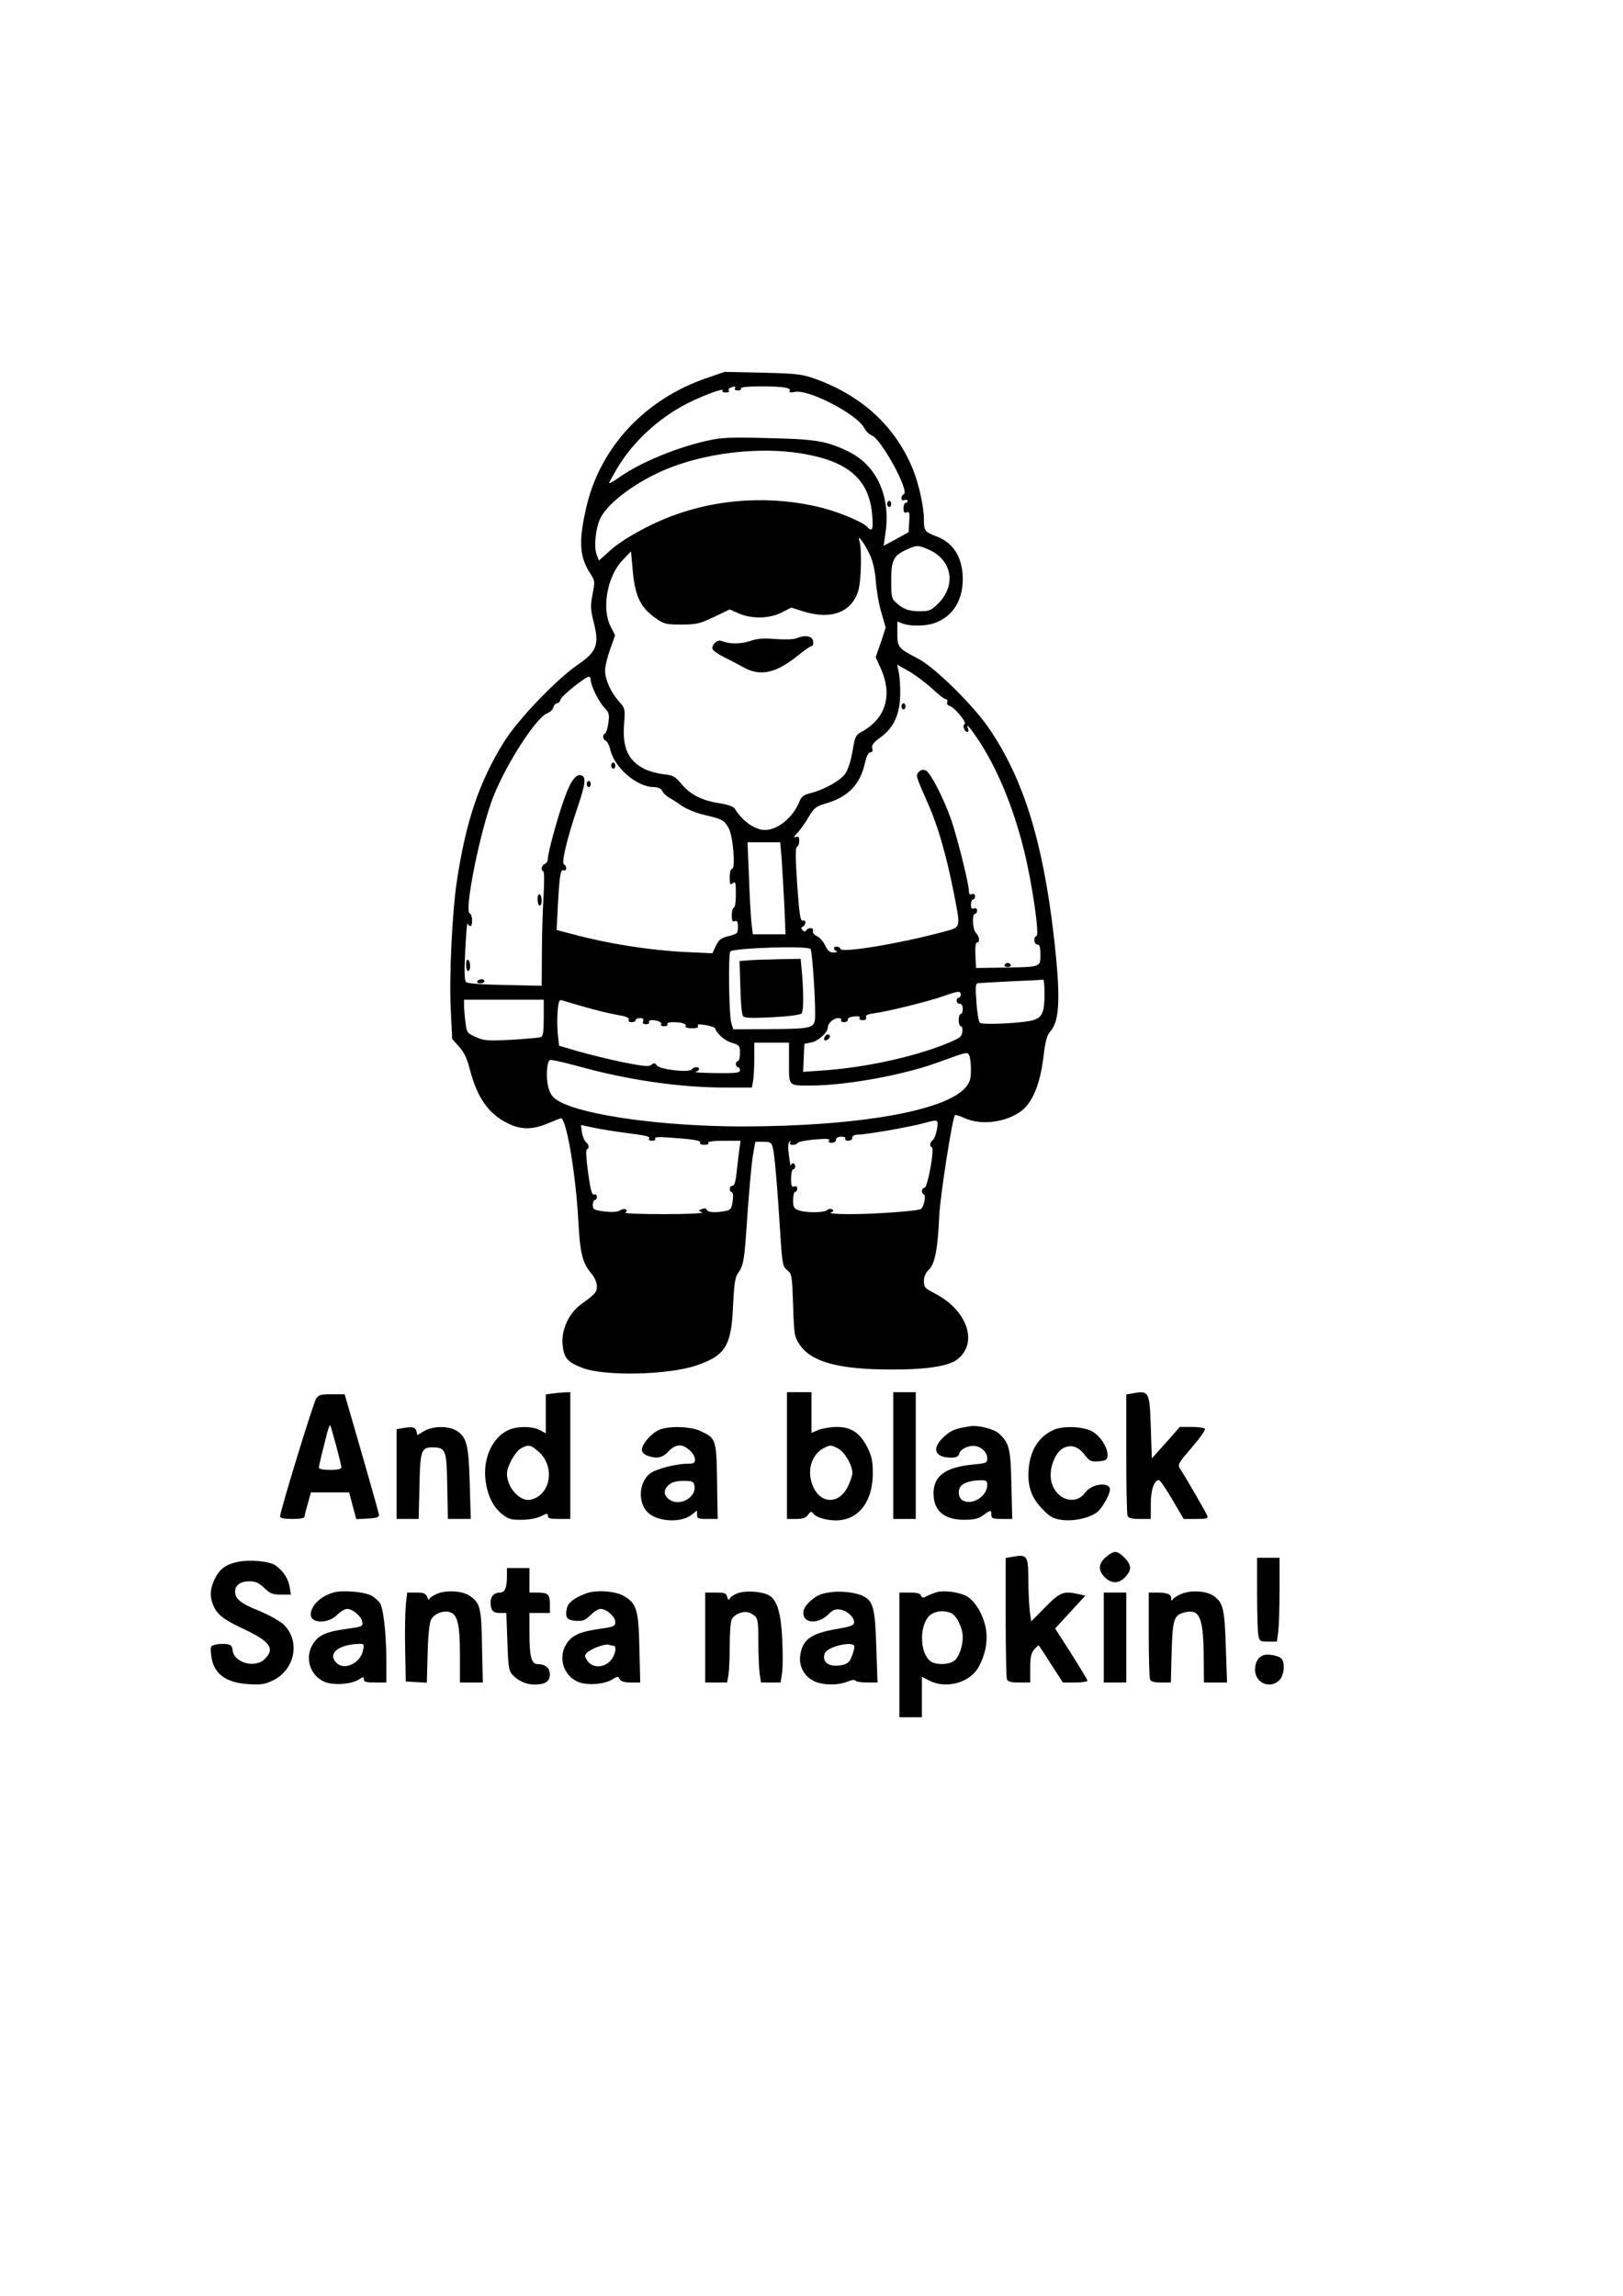 <?xml version="1.0" encoding="UTF-8" standalone="yes"?>
<svg version="1.0" xmlns="http://www.w3.org/2000/svg" width="210mm" height="297mm" viewBox="0 0 794 1123" preserveAspectRatio="xMidYMid meet">
  <g transform="translate(0,1123) scale(0.1,-0.1)" fill="#000000" stroke="none">
    <path d="M3455 9380 c-297 -102 -514 -333 -584 -620 -41 -172 -38 -252 16
-334 24 -37 24 -40 12 -102 -11 -57 -11 -73 6 -140 27 -107 14 -142 -75 -203
-106 -72 -297 -271 -365 -381 -120 -193 -186 -387 -230 -680 -23 -150 -38
-466 -30 -627 l7 -145 34 -38 c25 -28 39 -58 53 -113 35 -135 91 -216 184
-261 65 -33 121 -33 197 -1 33 14 62 25 64 25 27 0 73 -275 85 -500 9 -164 20
-207 66 -262 14 -17 25 -42 25 -59 0 -30 -7 -38 -76 -88 -60 -43 -98 -123 -92
-196 6 -67 23 -88 97 -116 108 -42 421 -35 558 12 142 48 171 96 179 290 5
103 10 140 23 159 30 43 32 59 47 280 8 118 20 249 26 290 l13 75 39 0 c35 0
40 -3 47 -30 8 -29 21 -175 38 -445 8 -123 11 -136 32 -153 23 -18 24 -27 29
-171 5 -145 6 -155 32 -193 56 -85 192 -122 448 -122 167 -1 277 16 320 47
109 80 54 244 -110 327 -45 23 -50 29 -50 58 0 22 8 41 24 56 30 28 44 103 51
264 5 100 64 479 77 492 3 3 25 -4 49 -15 80 -36 202 -20 276 36 54 41 91 130
107 258 10 82 17 111 33 129 48 51 53 169 18 472 -54 463 -149 767 -317 1013
-77 113 -267 300 -348 341 -96 50 -100 55 -100 122 l0 59 26 -10 c35 -14 114
-13 155 2 88 30 139 109 139 215 0 105 -45 178 -128 209 -58 22 -62 27 -62 84
0 60 -25 172 -52 240 -85 212 -250 365 -483 448 -63 22 -89 25 -255 29 l-185
4 -90 -31z m140 -50 c-3 -5 3 -10 15 -10 12 0 18 5 15 10 -4 6 31 10 97 10
112 0 151 -7 141 -23 -4 -7 5 -8 26 -4 68 14 307 -111 339 -177 8 -15 24 -31
37 -36 47 -18 188 -277 156 -288 -6 -2 -11 -11 -11 -19 0 -9 6 -13 15 -9 8 3
15 1 15 -4 0 -6 -4 -10 -10 -10 -5 0 -10 -12 -10 -26 0 -20 4 -25 16 -20 13 5
15 -3 12 -46 l-3 -51 -61 -34 -61 -33 9 63 c26 182 -44 334 -187 401 -103 49
-156 58 -387 63 -182 5 -229 3 -295 -12 -155 -34 -334 -109 -435 -181 -27 -19
-48 -31 -48 -27 0 4 18 36 39 72 77 130 205 248 346 319 80 40 179 76 170 62
-4 -6 3 -10 15 -10 12 0 19 4 16 9 -4 5 0 12 6 14 21 9 30 8 23 -3z m368 -326
c199 -41 290 -129 304 -293 4 -48 2 -71 -5 -71 -6 0 -14 5 -17 10 -14 22 -133
73 -223 96 -241 61 -505 47 -735 -40 -112 -42 -240 -113 -300 -167 l-57 -51
-11 29 c-15 39 -5 132 19 180 41 80 188 186 339 245 208 81 480 106 686 62z
m293 -489 c15 -33 25 -77 29 -130 3 -44 15 -113 27 -152 l21 -73 -24 -73 -25
-72 25 -55 c59 -132 24 -246 -96 -311 -27 -15 -31 -24 -42 -92 -7 -44 -22 -90
-34 -109 -24 -36 -105 -81 -173 -98 -33 -8 -44 -17 -54 -43 -31 -76 -104 -136
-168 -137 -48 0 -110 43 -147 104 -6 11 -34 20 -75 27 -86 13 -143 42 -186 94
-32 38 -42 43 -89 48 -29 3 -71 15 -93 26 -79 40 -108 104 -99 220 6 73 5 76
-25 110 -40 45 -68 107 -68 151 0 19 11 66 25 104 l24 69 -21 41 c-46 88 -18
245 56 324 l43 45 7 -79 c11 -139 37 -194 115 -249 39 -27 49 -30 124 -30 74
0 90 4 160 37 l77 37 43 -19 c61 -28 151 -27 211 4 l47 24 60 -19 c136 -42
236 -4 268 102 14 45 18 200 6 241 -6 23 -6 23 11 3 9 -11 27 -42 40 -70z
m282 29 c119 -49 143 -175 52 -266 -34 -34 -43 -38 -89 -38 -55 0 -82 10 -118
43 -21 18 -23 30 -23 107 0 100 11 122 74 151 50 23 57 23 104 3z m21 -681
c30 -29 61 -53 68 -53 7 0 10 -6 7 -14 -3 -8 2 -17 14 -20 24 -8 85 -83 71
-88 -12 -4 -1 -38 13 -38 6 0 8 7 4 15 -11 29 4 14 44 -45 96 -141 178 -338
231 -555 39 -159 75 -408 60 -413 -17 -6 -13 -42 4 -42 11 0 15 -12 15 -50 0
-61 3 -60 -180 -63 l-135 -2 -3 63 c-2 38 1 62 8 62 15 0 12 29 -5 46 -17 17
-21 94 -5 94 6 0 10 7 10 16 0 10 -6 14 -15 10 -11 -4 -15 1 -15 19 0 14 5 25
10 25 6 0 10 7 10 16 0 10 -6 14 -15 10 -11 -4 -15 1 -15 17 0 33 -56 257 -86
346 -36 103 -100 228 -123 241 -15 7 -23 6 -35 -5 -17 -18 -18 -15 43 -154 50
-111 91 -256 126 -433 36 -185 40 -172 -57 -198 -209 -56 -489 -102 -496 -82
-4 14 -32 16 -32 3 0 -5 6 -12 13 -14 6 -3 0 -6 -14 -6 -19 -1 -29 7 -42 34
-9 20 -28 40 -41 46 -14 7 -22 17 -19 25 6 17 -23 19 -33 3 -4 -8 -10 -7 -18
1 -8 9 -8 14 2 17 6 3 12 12 12 20 0 9 -6 13 -14 10 -10 -4 -16 31 -26 176 -9
132 -9 182 -1 185 6 2 11 15 11 29 0 20 -4 24 -17 18 -12 -4 -10 3 9 22 14 15
39 50 55 78 26 44 35 51 87 66 106 32 164 92 187 195 8 35 17 54 27 54 9 0 13
7 9 20 -4 15 6 28 43 55 63 46 93 113 94 210 1 39 -3 87 -7 107 l-8 37 57 -32
c31 -18 82 -56 113 -84z m-1669 40 c1 -28 39 -106 67 -135 23 -24 25 -32 19
-75 -3 -26 -11 -49 -16 -51 -14 -5 -12 -29 3 -35 7 -2 18 -24 24 -49 23 -87
130 -177 210 -178 22 0 36 -6 43 -19 5 -11 21 -26 34 -33 13 -7 41 -25 62 -40
22 -15 71 -35 109 -44 90 -21 96 -25 119 -63 22 -38 36 -201 17 -201 -6 0 -11
-17 -11 -41 0 -36 2 -40 15 -29 13 11 15 4 15 -54 0 -37 -4 -66 -10 -66 -5 0
-10 -16 -10 -36 0 -28 3 -35 15 -30 11 4 15 -2 15 -28 0 -32 -3 -34 -45 -45
-38 -9 -49 -18 -63 -48 l-17 -36 -130 6 c-178 9 -377 40 -556 88 l-76 20 4 77
c9 181 14 221 29 215 8 -3 14 1 14 10 0 8 -5 17 -11 19 -14 5 16 130 67 280
38 113 42 146 19 155 -26 10 -53 -25 -84 -113 -33 -90 -81 -267 -81 -296 0
-10 -7 -21 -15 -24 -16 -7 -21 -30 -7 -36 5 -1 5 -57 1 -123 -4 -66 -8 -191
-8 -278 l-1 -159 -180 4 c-113 2 -183 7 -190 14 -8 8 -9 55 -4 155 4 79 9 138
11 132 3 -7 9 -13 14 -13 13 0 11 58 -3 62 -29 10 53 415 117 575 65 162 209
384 262 404 14 5 27 18 30 29 3 11 11 20 18 20 7 0 15 8 17 18 5 18 122 112
139 112 5 0 9 -8 9 -17z m934 -875 c3 -46 9 -147 13 -225 l6 -143 -80 0 -80 0
-7 58 c-3 31 -9 132 -12 225 l-7 167 80 0 80 0 7 -82z m141 -440 c10 -10 29
-322 21 -352 -9 -35 -30 -39 -229 -40 l-170 -1 -9 30 c-12 37 -16 340 -5 351
17 17 376 29 392 12z m1145 -217 c0 -90 -10 -116 -52 -130 -40 -15 -249 -26
-264 -14 -6 4 -14 50 -17 101 -6 83 -5 92 11 93 9 1 82 5 162 9 80 3 148 7
153 8 4 1 7 -29 7 -67z m-410 -6 c0 -8 -4 -15 -10 -15 -5 0 -10 -7 -10 -15 0
-8 7 -15 15 -15 9 0 15 -9 15 -25 0 -14 -4 -25 -10 -25 -5 0 -10 -13 -10 -30
0 -16 5 -30 11 -30 6 0 9 -12 7 -27 -3 -25 -13 -32 -85 -61 -161 -64 -394
-114 -594 -128 l-100 -7 3 69 3 68 35 7 c35 8 80 49 80 74 0 20 28 45 51 45
11 0 17 -4 14 -10 -3 -5 3 -10 14 -10 12 0 20 6 19 13 -2 7 10 13 31 15 21 2
31 0 26 -7 -3 -7 3 -11 15 -11 15 0 20 5 17 14 -4 10 7 15 42 20 64 8 273 60
341 85 68 24 80 25 80 6z m-2040 -114 c0 -67 -3 -90 -14 -94 -8 -3 -72 -9
-143 -13 -117 -6 -134 -5 -175 13 -44 20 -45 22 -51 74 -4 30 -7 66 -7 82 l0
27 195 0 195 0 0 -89z m195 55 c50 -15 120 -32 158 -39 48 -8 66 -15 63 -24
-3 -8 2 -13 14 -13 11 0 20 5 20 10 0 6 9 10 21 10 15 0 19 -5 15 -15 -4 -10
1 -15 15 -15 11 0 17 5 14 10 -3 6 3 10 14 10 28 0 52 -11 45 -21 -3 -5 4 -9
16 -9 12 0 18 5 15 10 -4 6 8 10 29 10 42 0 68 -9 60 -21 -3 -5 11 -9 31 -9
25 0 34 4 29 12 -5 8 5 9 37 4 24 -4 45 -11 47 -16 10 -28 48 -61 83 -71 37
-11 39 -15 39 -51 0 -21 -4 -38 -10 -38 -5 0 -10 -7 -10 -15 0 -8 5 -15 10
-15 6 0 10 -7 10 -15 0 -13 -19 -15 -117 -14 -65 1 -110 3 -100 6 9 2 17 9 17
14 0 13 -27 11 -36 -2 -10 -17 -155 -1 -170 19 -10 13 -15 14 -27 4 -12 -11
-38 -8 -139 12 -67 14 -166 38 -218 53 l-95 28 -6 55 c-3 30 -4 81 -1 113 4
48 8 58 21 54 9 -3 57 -17 106 -31z m1005 -275 c0 -115 -4 -111 103 -111 173
0 451 50 622 112 149 54 146 53 156 37 5 -8 9 -40 9 -71 0 -46 -5 -62 -26 -87
-97 -115 -525 -190 -1089 -191 -384 0 -776 53 -900 123 -31 18 -42 31 -52 67
-13 45 -9 125 7 135 5 3 66 -11 137 -30 248 -69 502 -105 728 -105 l123 0 6
31 c3 17 6 67 6 110 l0 79 85 0 85 0 0 -99z m724 -323 c-4 -24 -13 -48 -20
-54 -16 -13 -18 -31 -5 -36 14 -5 -21 -198 -36 -198 -14 0 -18 -26 -4 -32 14
-5 0 -66 -16 -73 -27 -10 -243 -25 -353 -24 -59 0 -96 4 -86 8 15 6 16 10 7
15 -7 5 -18 3 -24 -3 -14 -14 -106 -14 -141 -1 -22 8 -26 16 -26 50 0 22 5 40
10 40 6 0 10 7 10 16 0 10 -6 14 -15 10 -12 -4 -15 4 -15 39 0 25 5 45 10 45
6 0 10 7 10 15 0 18 -19 20 -21 3 -1 -7 -5 14 -9 47 -6 39 -5 63 2 70 8 7 9 6
4 -2 -5 -9 0 -13 13 -13 10 0 21 4 23 9 2 6 39 13 82 17 59 5 77 4 72 -4 -5
-8 0 -12 13 -12 12 0 21 7 21 15 0 9 10 15 26 15 14 0 23 -4 19 -10 -3 -5 3
-10 14 -10 12 0 21 7 21 15 0 10 10 15 29 15 37 0 251 37 316 55 77 20 76 21
69 -27z m-1534 -18 c116 -15 132 -19 125 -30 -3 -6 3 -10 15 -10 13 0 18 4 15
11 -5 7 18 9 76 4 116 -8 151 -14 144 -26 -4 -5 6 -9 20 -9 15 0 24 4 20 10
-4 6 24 10 76 10 l82 0 -6 -42 c-3 -24 -9 -73 -13 -110 -5 -47 -11 -68 -20
-68 -16 0 -19 -27 -4 -32 7 -2 8 -19 4 -45 -5 -36 -10 -42 -36 -47 -48 -9 -86
-7 -90 6 -3 7 -11 9 -24 4 -19 -8 -19 -8 1 -16 11 -5 -68 -9 -185 -9 -118 0
-199 3 -191 8 9 6 10 11 2 15 -5 4 -19 1 -29 -5 -12 -8 -38 -9 -75 -5 -52 7
-57 10 -57 32 0 13 5 24 10 24 6 0 10 7 10 16 0 9 -6 14 -14 11 -10 -4 -17 21
-29 106 -9 67 -12 113 -6 115 13 5 11 23 -5 36 -7 6 -16 27 -19 47 l-5 36 61
-13 c34 -7 100 -18 147 -24z"/>
    <path d="M4340 8765 c0 -8 5 -15 10 -15 6 0 10 7 10 15 0 8 -4 15 -10 15 -5 0
-10 -7 -10 -15z"/>
    <path d="M3900 8109 c-15 -7 -56 -8 -104 -5 -60 5 -91 3 -128 -10 -47 -15
-100 -15 -139 1 -20 8 -50 -20 -43 -40 3 -8 29 -26 57 -40 29 -14 72 -37 96
-50 81 -45 158 -28 265 59 31 25 61 46 67 46 6 0 9 10 7 23 -3 25 -38 33 -78
16z"/>
    <path d="M4410 7775 c0 -8 5 -15 10 -15 6 0 10 7 10 15 0 8 -4 15 -10 15 -5 0
-10 -7 -10 -15z"/>
    <path d="M4915 6510 c-3 -5 3 -10 15 -10 12 0 18 5 15 10 -3 6 -10 10 -15 10
-5 0 -12 -4 -15 -10z"/>
    <path d="M2990 7485 c0 -8 5 -15 10 -15 6 0 10 7 10 15 0 8 -4 15 -10 15 -5 0
-10 -7 -10 -15z"/>
    <path d="M2870 7395 c0 -8 5 -15 10 -15 6 0 10 7 10 15 0 8 -4 15 -10 15 -5 0
-10 -7 -10 -15z"/>
    <path d="M2630 6831 c0 -17 5 -31 10 -31 6 0 10 11 10 24 0 14 -4 28 -10 31
-6 4 -10 -7 -10 -24z"/>
    <path d="M2280 6511 c0 -17 5 -31 10 -31 6 0 10 11 10 24 0 14 -4 28 -10 31
-6 4 -10 -7 -10 -24z"/>
    <path d="M2335 6430 c-3 -5 3 -10 14 -10 12 0 21 5 21 10 0 6 -6 10 -14 10 -8
0 -18 -4 -21 -10z"/>
    <path d="M3667 6533 l-49 -4 4 -127 c1 -70 7 -133 12 -141 7 -11 34 -12 145
-7 86 5 138 12 143 19 9 15 10 90 2 190 l-7 77 -101 -2 c-56 -1 -123 -3 -149
-5z"/>
    <path d="M4035 6159 c-4 -6 -5 -13 -2 -16 7 -7 27 6 27 18 0 12 -17 12 -25 -2z"/>
    <path d="M2698 4413 l-28 -4 0 -95 0 -95 -30 16 c-38 20 -113 19 -155 -1 -74
-35 -120 -132 -111 -233 7 -79 37 -143 84 -179 30 -23 45 -27 96 -26 36 0 74
8 94 18 28 14 32 15 32 1 0 -12 12 -15 55 -15 l55 0 0 310 0 310 -32 -1 c-18
-1 -45 -4 -60 -6z m-63 -284 c83 -73 59 -215 -41 -235 -51 -10 -114 60 -114
128 0 35 40 107 68 123 38 20 47 19 87 -16z"/>
    <path d="M3850 4110 l0 -310 44 0 c34 0 48 5 59 20 13 18 16 19 27 5 18 -22
88 -38 137 -30 94 14 152 100 153 226 0 63 -5 85 -27 130 -37 71 -79 99 -150
99 -29 0 -69 -7 -88 -14 l-35 -15 0 100 0 99 -60 0 -60 0 0 -310z m251 34 c31
-16 69 -81 69 -119 0 -11 -9 -39 -20 -62 -41 -91 -133 -93 -172 -5 -33 74 -10
157 53 189 31 16 34 16 70 -3z"/>
    <path d="M4370 4110 l0 -310 55 0 55 0 0 310 0 310 -55 0 -55 0 0 -310z"/>
    <path d="M5533 4413 l-23 -4 0 -289 c0 -159 3 -295 6 -304 5 -12 20 -16 60
-16 l54 0 0 73 c0 70 16 117 40 117 5 0 35 -43 65 -95 l56 -95 61 0 c51 0 59
2 54 16 -6 16 -104 186 -133 230 -13 20 -8 27 57 103 39 45 68 86 65 92 -4 5
-32 9 -64 9 l-59 0 -68 -77 -69 -77 -5 153 c-6 178 -8 181 -97 164z"/>
    <path d="M1546 4388 c-14 -22 -176 -551 -176 -575 0 -9 19 -13 60 -13 37 0 60
4 60 11 0 6 7 35 16 65 l15 54 94 0 93 0 17 -65 18 -66 56 3 c43 2 56 7 55 18
-1 8 -39 144 -85 303 l-83 287 -63 0 c-54 0 -65 -3 -77 -22z m98 -228 c14 -52
26 -101 26 -107 0 -9 -18 -13 -55 -13 -34 0 -55 4 -55 11 0 10 13 63 41 173 6
21 12 36 14 35 2 -2 15 -47 29 -99z"/>
    <path d="M4750 4254 c-78 -12 -95 -19 -131 -51 -63 -57 -48 -103 34 -103 26 0
36 5 40 20 6 24 52 43 83 36 32 -8 54 -33 54 -60 0 -22 -6 -24 -72 -30 -133
-13 -191 -56 -191 -141 0 -84 51 -129 149 -129 50 0 70 5 94 22 36 27 40 27
40 2 0 -17 7 -20 51 -20 l51 0 -4 168 c-4 178 -10 203 -61 250 -22 21 -99 41
-137 36z m80 -288 c0 -54 -73 -101 -119 -76 -21 11 -27 44 -13 67 11 18 52 32
95 32 32 1 37 -2 37 -23z"/>
    <path d="M1963 4243 l-23 -4 0 -220 0 -219 54 0 54 0 4 158 c3 176 9 192 62
192 67 0 71 -10 74 -189 l3 -161 56 0 56 0 -5 173 c-5 190 -15 229 -67 260
-40 23 -115 22 -156 -3 l-33 -20 -5 20 c-5 20 -22 23 -74 13z"/>
    <path d="M3225 4236 c-38 -16 -85 -70 -85 -97 0 -12 10 -23 26 -29 45 -17 75
-12 104 20 17 19 38 30 54 30 32 0 76 -41 76 -70 0 -16 -6 -20 -37 -20 -56 0
-152 -25 -182 -47 -54 -40 -62 -137 -16 -187 46 -50 165 -58 219 -15 l26 20 0
-20 c0 -19 6 -21 51 -21 l50 0 -3 184 c-3 207 -5 211 -83 247 -48 22 -155 25
-200 5z m173 -278 c6 -52 -68 -95 -117 -67 -32 18 -38 45 -16 69 19 21 44 28
95 26 30 -1 35 -5 38 -28z"/>
    <path d="M5155 4236 c-71 -32 -114 -97 -122 -187 -8 -85 11 -143 66 -200 39
-40 53 -48 98 -54 64 -8 150 14 180 47 25 28 53 81 53 102 0 39 -89 29 -120
-14 -56 -78 -170 -22 -170 84 0 54 28 115 61 132 39 20 74 9 106 -33 23 -30
31 -34 67 -31 33 2 42 7 44 25 5 37 -35 101 -78 123 -46 23 -139 26 -185 6z"/>
    <path d="M5411 3614 c-38 -32 -40 -66 -6 -99 32 -33 70 -32 100 1 33 35 31 59
-4 95 -36 36 -51 36 -90 3z"/>
    <path d="M4943 3613 l-23 -4 0 -289 c0 -159 3 -295 6 -304 5 -12 20 -16 60
-16 l54 0 0 69 c0 53 4 74 19 92 11 13 21 22 24 19 2 -3 30 -44 60 -92 l57
-88 60 0 c33 0 60 4 60 9 0 4 -36 64 -79 132 l-79 123 74 81 74 80 -27 6 c-80
18 -95 13 -168 -61 l-70 -71 -7 48 c-3 26 -7 96 -7 154 -1 124 -4 128 -88 112z"/>
    <path d="M6150 3436 c0 -95 3 -188 6 -205 6 -29 9 -31 49 -31 l42 0 7 53 c3
28 6 121 6 205 l0 152 -55 0 -55 0 0 -174z"/>
    <path d="M1163 3590 c-58 -12 -89 -35 -113 -84 -22 -47 -25 -81 -9 -123 18
-48 50 -74 146 -119 135 -63 160 -98 108 -149 -46 -47 -150 -19 -157 42 -2 22
-9 29 -32 31 -15 2 -40 1 -53 -3 -24 -6 -25 -9 -20 -52 10 -88 68 -134 182
-141 62 -4 81 -1 120 18 109 53 136 195 51 275 -18 16 -70 45 -115 64 -93 37
-121 60 -121 95 0 32 25 51 71 51 30 0 46 -8 72 -33 28 -27 40 -32 81 -32 l49
0 -6 37 c-7 41 -30 77 -68 105 -29 21 -125 31 -186 18z"/>
    <path d="M2480 3523 c0 -60 -10 -83 -34 -83 -28 0 -46 -18 -46 -46 0 -41 11
-54 45 -54 l32 0 5 -140 c4 -120 7 -142 24 -161 28 -31 68 -49 109 -49 52 0
75 15 75 50 0 31 -22 50 -60 50 -30 0 -40 37 -40 151 l0 99 50 0 50 0 0 44 c0
48 -9 56 -66 56 l-34 0 0 60 0 60 -55 0 -55 0 0 -37z"/>
    <path d="M1635 3441 c-64 -16 -115 -65 -115 -109 0 -44 86 -45 128 -2 17 17
39 30 50 30 27 0 69 -35 74 -63 4 -23 1 -24 -78 -35 -98 -13 -138 -31 -164
-75 -41 -66 -13 -154 58 -184 44 -18 131 -12 168 12 21 14 24 14 24 0 0 -12
12 -15 55 -15 l55 0 0 113 c-1 129 -14 248 -31 275 -7 11 -25 27 -40 36 -32
19 -139 29 -184 17z m141 -283 c-12 -63 -91 -101 -130 -62 -45 44 7 89 108 93
27 1 28 -1 22 -31z"/>
    <path d="M2138 3434 c-21 -9 -38 -21 -39 -28 0 -6 -4 -1 -9 12 -8 18 -17 22
-54 22 l-44 0 -7 -62 c-3 -35 -5 -133 -3 -218 l3 -155 51 -3 52 -3 4 143 c2
90 9 152 17 166 15 28 57 45 89 37 40 -10 52 -59 52 -210 l0 -135 56 0 56 0
-4 178 c-3 191 -9 212 -62 247 -36 24 -114 28 -158 9z"/>
    <path d="M2868 3436 c-57 -21 -87 -44 -94 -70 -11 -47 -2 -61 42 -64 35 -3 46
2 72 27 17 17 39 31 50 31 29 0 72 -38 72 -64 0 -21 -7 -24 -80 -34 -95 -14
-134 -32 -160 -75 -41 -66 -13 -154 58 -184 45 -19 131 -12 169 13 24 15 27
15 35 0 6 -11 23 -16 55 -16 l45 0 -4 168 c-4 187 -13 219 -76 255 -42 25
-136 31 -184 13z m133 -256 c19 0 8 -52 -16 -75 -34 -35 -88 -34 -111 1 -15
22 -15 27 -2 40 19 19 89 45 106 39 8 -3 18 -5 23 -5z"/>
    <path d="M3620 3440 c-18 -4 -39 -16 -46 -24 -10 -15 -12 -14 -17 4 -4 17 -13
20 -56 20 l-51 0 0 -220 0 -220 54 0 53 0 7 38 c3 20 6 86 6 145 0 60 4 116
10 126 15 29 64 45 92 30 36 -19 38 -26 38 -140 0 -58 3 -127 6 -153 l7 -46
48 0 48 0 7 47 c4 26 4 99 1 163 -6 127 -24 189 -61 214 -29 19 -102 27 -146
16z"/>
    <path d="M4075 3443 c-58 -7 -75 -14 -110 -44 -24 -22 -35 -40 -35 -59 0 -51
70 -56 120 -9 26 26 37 30 64 25 35 -7 68 -41 64 -65 -2 -12 -24 -19 -78 -28
-131 -22 -174 -51 -185 -130 -8 -51 19 -103 65 -125 42 -22 118 -23 165 -4 21
9 37 11 40 5 4 -5 29 -9 57 -9 l51 0 -6 174 c-6 191 -15 225 -65 249 -30 16
-101 25 -147 20z m105 -268 c0 -9 -6 -31 -14 -50 -11 -27 -22 -35 -49 -40 -61
-12 -98 15 -82 58 14 34 145 63 145 32z"/>
    <path d="M4579 3441 c-14 -5 -35 -13 -46 -19 -17 -9 -22 -9 -27 3 -4 11 -20
15 -56 15 l-50 0 0 -305 0 -305 55 0 55 0 0 99 0 99 37 -19 c82 -42 198 -10
240 66 36 64 48 136 34 199 -15 68 -56 131 -97 151 -41 19 -111 27 -145 16z
m75 -102 c27 -13 56 -73 56 -117 0 -47 -20 -101 -43 -117 -25 -17 -79 -20
-108 -5 -66 36 -64 205 4 238 29 14 61 14 91 1z"/>
    <path d="M5786 3436 c-21 -8 -43 -21 -47 -28 -7 -10 -9 -9 -9 3 0 21 -20 29
-71 29 l-39 0 0 -204 c0 -112 3 -211 6 -220 4 -12 20 -16 54 -16 l48 0 4 150
c5 166 11 183 73 195 66 13 83 -35 84 -232 l1 -113 57 0 56 0 -6 175 c-6 185
-13 214 -57 247 -34 25 -106 31 -154 14z"/>
    <path d="M5400 3220 l0 -220 55 0 55 0 0 220 0 220 -55 0 -55 0 0 -220z"/>
    <path d="M6180 3133 c-25 -9 -40 -35 -40 -70 0 -65 71 -96 118 -53 25 24 31
90 9 109 -17 14 -67 22 -87 14z"/>
  </g>
</svg>